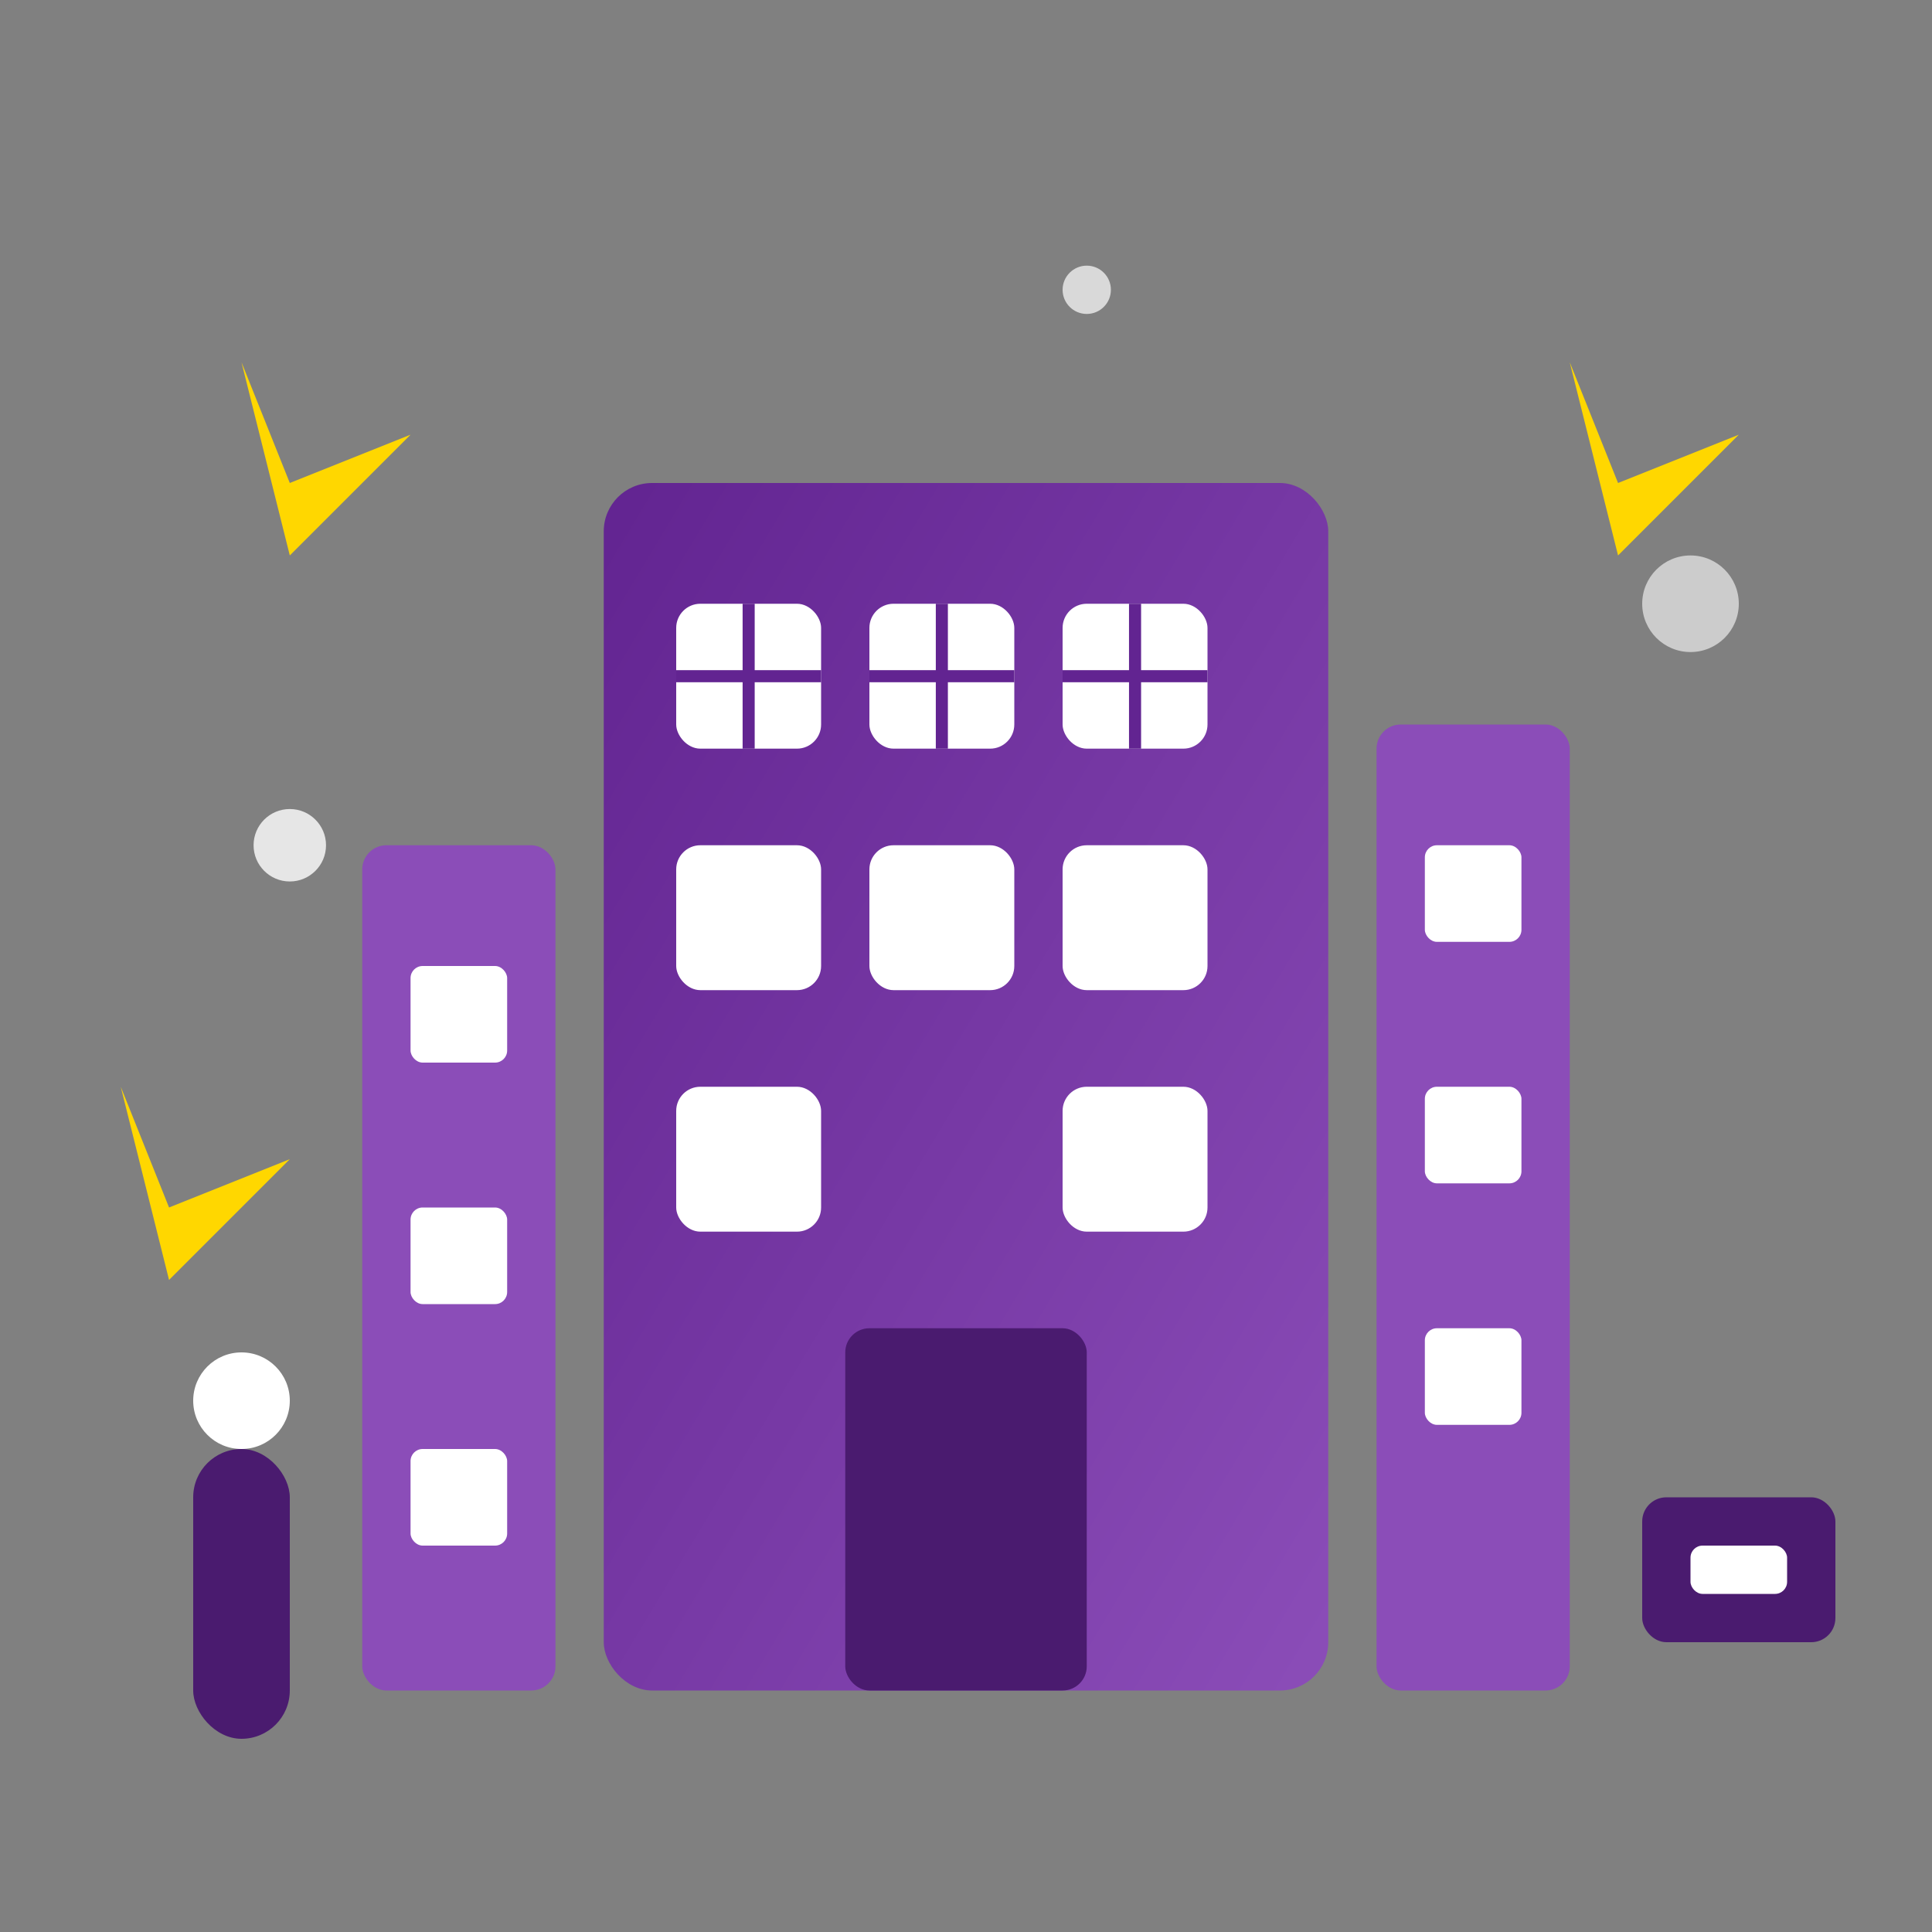 <svg width="80" height="80" viewBox="0 0 80 80" xmlns="http://www.w3.org/2000/svg">
  <rect x="0" y="0" width="80" height="80" fill="#808080" stroke="none"/>
  <defs>
    <linearGradient id="buildingGrad" x1="0%" y1="0%" x2="100%" y2="100%">
      <stop offset="0%" style="stop-color:#622491;stop-opacity:1" />
      <stop offset="100%" style="stop-color:#8b4db8;stop-opacity:1" />
    </linearGradient>
  </defs>
  
  <!-- Main building -->
  <rect x="25" y="20" width="30" height="50" fill="url(#buildingGrad)" rx="2"/>
  
  <!-- Building entrance -->
  <rect x="35" y="55" width="10" height="15" fill="#4a1b6f" rx="1"/>
  
  <!-- Office windows grid -->
  <rect x="28" y="25" width="6" height="6" fill="#ffffff" rx="1"/>
  <rect x="36" y="25" width="6" height="6" fill="#ffffff" rx="1"/>
  <rect x="44" y="25" width="6" height="6" fill="#ffffff" rx="1"/>
  
  <rect x="28" y="35" width="6" height="6" fill="#ffffff" rx="1"/>
  <rect x="36" y="35" width="6" height="6" fill="#ffffff" rx="1"/>
  <rect x="44" y="35" width="6" height="6" fill="#ffffff" rx="1"/>
  
  <rect x="28" y="45" width="6" height="6" fill="#ffffff" rx="1"/>
  <rect x="44" y="45" width="6" height="6" fill="#ffffff" rx="1"/>
  
  <!-- Window frames -->
  <line x1="31" y1="25" x2="31" y2="31" stroke="#622491" stroke-width="0.5"/>
  <line x1="28" y1="28" x2="34" y2="28" stroke="#622491" stroke-width="0.5"/>
  <line x1="39" y1="25" x2="39" y2="31" stroke="#622491" stroke-width="0.5"/>
  <line x1="36" y1="28" x2="42" y2="28" stroke="#622491" stroke-width="0.5"/>
  <line x1="47" y1="25" x2="47" y2="31" stroke="#622491" stroke-width="0.5"/>
  <line x1="44" y1="28" x2="50" y2="28" stroke="#622491" stroke-width="0.5"/>
  
  <!-- Side buildings -->
  <rect x="15" y="35" width="8" height="35" fill="#8b4db8" rx="1"/>
  <rect x="57" y="30" width="8" height="40" fill="#8b4db8" rx="1"/>
  
  <!-- Side building windows -->
  <rect x="17" y="40" width="4" height="4" fill="#ffffff" rx="0.5"/>
  <rect x="17" y="50" width="4" height="4" fill="#ffffff" rx="0.5"/>
  <rect x="17" y="60" width="4" height="4" fill="#ffffff" rx="0.5"/>
  
  <rect x="59" y="35" width="4" height="4" fill="#ffffff" rx="0.5"/>
  <rect x="59" y="45" width="4" height="4" fill="#ffffff" rx="0.5"/>
  <rect x="59" y="55" width="4" height="4" fill="#ffffff" rx="0.5"/>
  
  <!-- Cleaning equipment -->
  <rect x="8" y="60" width="4" height="12" fill="#4a1b6f" rx="2"/>
  <circle cx="10" cy="58" r="2" fill="#ffffff"/>
  
  <!-- Briefcase -->
  <rect x="68" y="62" width="8" height="6" fill="#4a1b6f" rx="1"/>
  <rect x="70" y="64" width="4" height="2" fill="#ffffff" rx="0.5"/>
  
  <!-- Sparkles -->
  <path d="M10 15 L12 20 L17 18 L12 23 L10 15 Z" fill="#ffd700"/>
  <path d="M65 15 L67 20 L72 18 L67 23 L65 15 Z" fill="#ffd700"/>
  <path d="M5 45 L7 50 L12 48 L7 53 L5 45 Z" fill="#ffd700"/>
  
  <!-- Cleaning bubbles -->
  <circle cx="12" cy="35" r="1.5" fill="#ffffff" opacity="0.8"/>
  <circle cx="70" cy="25" r="2" fill="#ffffff" opacity="0.6"/>
  <circle cx="45" cy="12" r="1" fill="#ffffff" opacity="0.7"/>
</svg>

